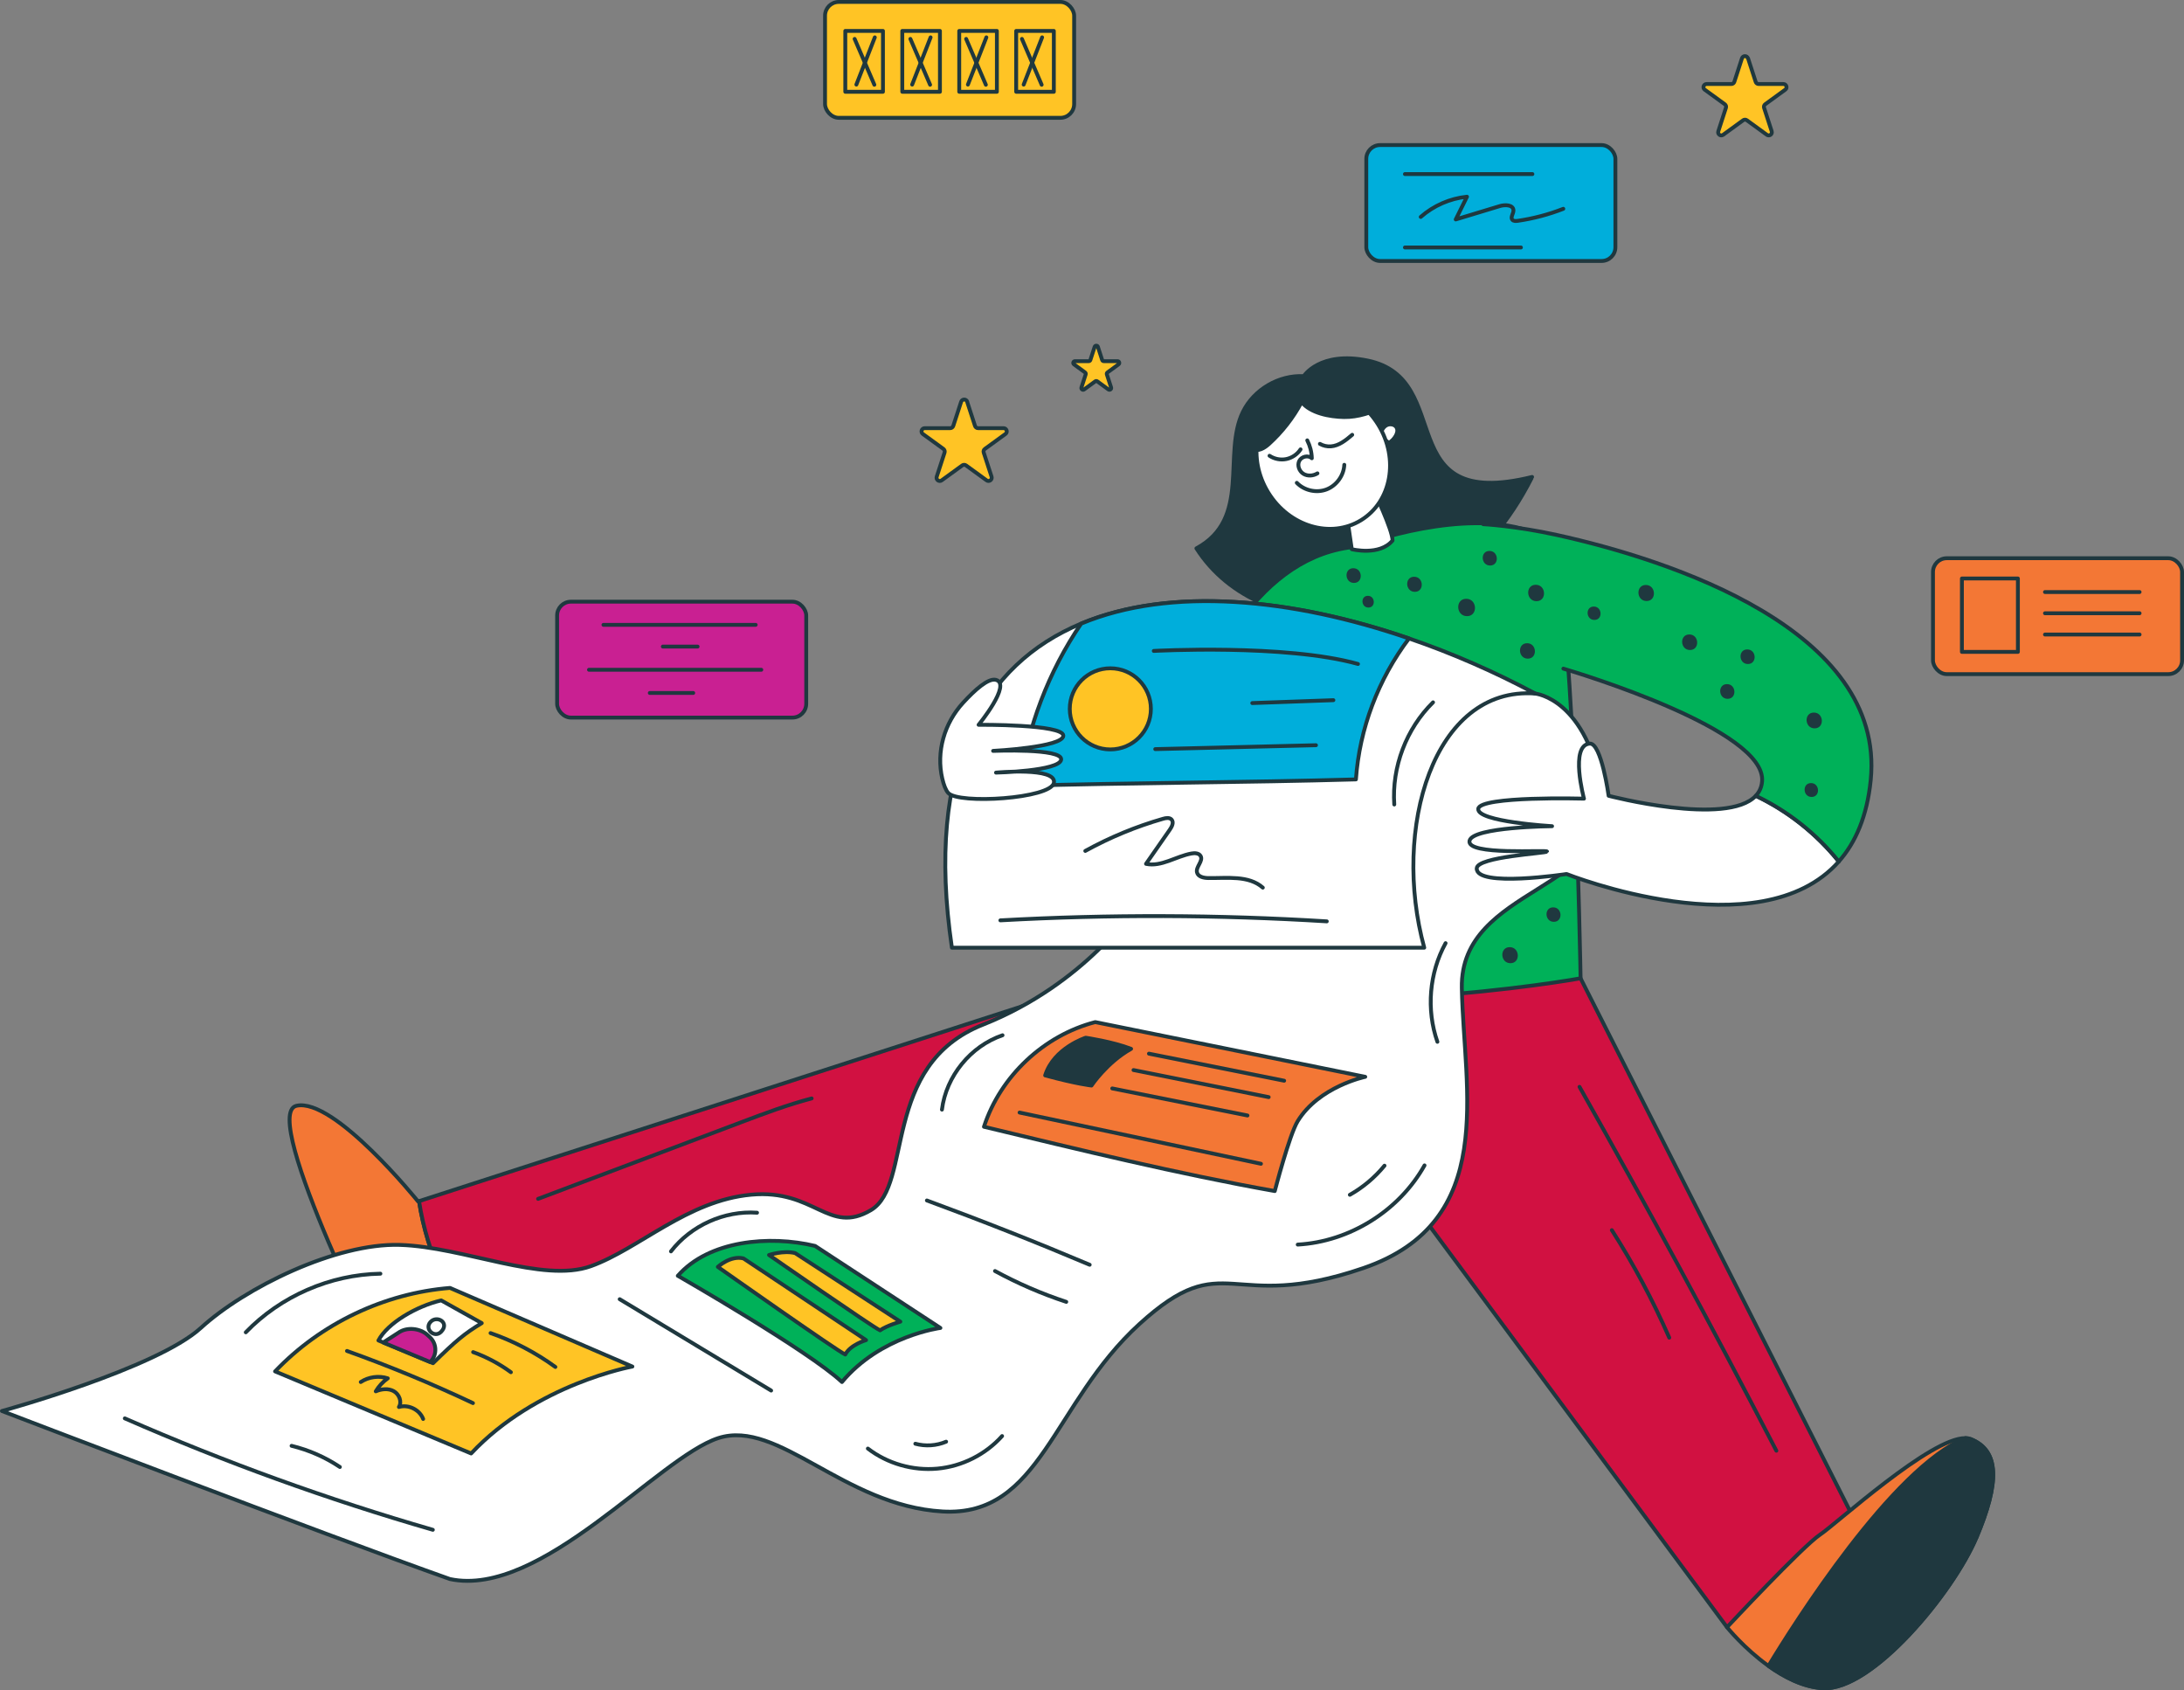 <svg xmlns="http://www.w3.org/2000/svg" id="a" viewBox="0 0 566.04 437.93"><rect x="0" y="0" width="566.04" height="437.93" fill="#808080" stroke="none"/><defs><style>.b{fill:#00b159;}.b,.c,.d,.e,.f,.g,.h,.i,.j{stroke:#1f383f;stroke-linecap:round;stroke-linejoin:round;}.c{fill:#c92092;}.d{fill:#fff;}.e{fill:none;}.f{fill:#ffc425;}.g,.k{fill:#1f383f;}.h{fill:#f37735;}.i{fill:#00aedb;}.j{fill:#d11141;}</style></defs><path class="f" d="M250.66,104.1l2.04,6.26c.11,.34,.43,.58,.8,.58h6.59c.81,0,1.15,1.04,.49,1.51l-5.33,3.87c-.29,.21-.42,.59-.3,.94l2.04,6.26c.25,.77-.63,1.41-1.29,.94l-5.33-3.87c-.29-.21-.69-.21-.98,0l-5.33,3.87c-.66,.48-1.54-.16-1.29-.94l2.04-6.26c.11-.34-.01-.72-.3-.94l-5.33-3.87c-.66-.48-.32-1.51,.49-1.51h6.59c.36,0,.68-.23,.8-.58l2.04-6.26c.25-.77,1.34-.77,1.59,0Z"></path><path class="f" d="M284.55,89.88l1.1,3.39c.06,.19,.23,.31,.43,.31h3.56c.44,0,.62,.56,.27,.82l-2.88,2.1c-.16,.12-.23,.32-.16,.51l1.1,3.39c.14,.42-.34,.76-.7,.51l-2.88-2.1c-.16-.12-.37-.12-.53,0l-2.88,2.1c-.35,.26-.83-.09-.7-.51l1.1-3.39c.06-.19,0-.39-.16-.51l-2.88-2.1c-.35-.26-.17-.82,.27-.82h3.56c.2,0,.37-.13,.43-.31l1.1-3.39c.14-.42,.73-.42,.86,0Z"></path><path class="f" d="M453.05,15.11l1.98,6.1c.11,.34,.42,.56,.77,.56h6.41c.79,0,1.12,1.01,.48,1.47l-5.19,3.77c-.29,.21-.4,.58-.3,.91l1.98,6.1c.24,.75-.62,1.37-1.25,.91l-5.19-3.77c-.29-.21-.67-.21-.96,0l-5.19,3.77c-.64,.46-1.5-.16-1.25-.91l1.98-6.1c.11-.34-.01-.7-.3-.91l-5.19-3.77c-.64-.46-.31-1.47,.48-1.47h6.41c.35,0,.67-.23,.77-.56l1.98-6.1c.24-.75,1.31-.75,1.55,0Z"></path><g><path class="g" d="M397.08,123.58c-36.97,9.11-19.45-25.42-42.64-30.16-12.41-2.54-16.53,4.04-16.53,4.04-6.44-.34-12.91,3.44-15.76,9.22-5.41,10.95,2.22,27.72-12.07,35.4,16.54,25.95,64.16,26.37,86.84-18.13"></path><path class="b" d="M351.59,141.63c11.34-4.25,36.03-10.26,49.55-1.75,6.7,4.22,8.51,113.61,8.51,113.61-39.27,14.2-70.77,11.65-116.11-2,0,0,8.51-105.6,58.06-109.85Z"></path><path class="h" d="M124.41,348.47l-23.57,7.12s-33.78-66.82-24.02-69.07c9.76-2.25,31.53,24.78,31.53,24.78l.25-.08c1.05,6.94,3.19,13.76,6.09,20.15,2.71,5.99,6.02,11.67,9.72,17.1Z"></path><path class="j" d="M486.13,402.75c-1.26,1.01-2.58,1.93-3.89,2.79-10.61,7.02-22.37,12.95-34.64,16.08l-103.51-139.6-219.67,66.45c-3.69-5.43-7-11.11-9.72-17.1-2.9-6.4-5.05-13.22-6.09-20.15l184.92-59.73c42.55,15.27,116.12,2,116.12,2l75.57,149.39s.32-.05,.91-.13Z"></path><path class="d" d="M359.89,114.81c.76-.45,1.41-1.1,1.84-1.87,.35-.61,.57-1.37,.29-2.03-.42-1-1.87-1.23-2.79-.65s-1.36,1.7-1.5,2.78c.51,.81,1.64,.95,2.15,1.77Z"></path><path class="d" d="M348.47,129.46l1.88,12.84s7.18,1.82,10.56-2.25c0-2.81-4.94-13.05-4.94-13.05l-7.5,2.45Z"></path><ellipse class="d" cx="342.97" cy="118.86" rx="16.74" ry="18.71" transform="translate(-11.41 197.44) rotate(-31.62)"></ellipse><path class="e" d="M338.81,114.1c.73,1.43,1.14,3.03,1.18,4.64-.93-.88-2.67-.47-3.25,.68-.58,1.14-.03,2.66,1.06,3.34s2.56,.56,3.65-.11"></path><path class="e" d="M348.41,120.43c-.12,2.78-2.02,5.4-4.62,6.39-2.6,.99-5.76,.28-7.69-1.72"></path><path class="e" d="M329.03,118.09c1.27,.85,2.88,1.16,4.37,.85s2.85-1.24,3.67-2.51"></path><path class="e" d="M342.09,115.01c.85,.49,1.84,.71,2.82,.65,2.14-.15,3.92-1.61,5.55-3"></path><path class="d" d="M397.88,179.71s13.51,1.22,17.52,26.24c4,25.02-37.04,23.52-36.53,50.05,.5,26.53,9.51,60.56-25.52,72.57s-35.53-6.01-58.06,14.51-25.52,50.05-51.05,48.55c-25.52-1.5-42.54-24.02-58.06-19.02-15.51,5-46.04,41.54-69.57,36.53C84.08,397.63,.5,365.6,.5,365.6c0,0,40.04-11.01,51.55-21.52,11.51-10.51,35.03-22.02,51.55-21.52,16.52,.5,37.04,10.01,49.55,5.51,12.51-4.5,25.02-17.02,41.54-18.52,16.52-1.5,20.02,10.51,31.03,4,11.01-6.51,2.5-37.54,29.03-48.05s39.54-30.53,39.54-30.53c0,0,73.07-66.49,103.6-55.27Z"></path><path class="d" d="M397.88,179.7c-26.44-1.93-37.18,35.12-28.75,65.85h-122.42c-7.03-47.76,8.25-73.45,33.5-83.98,23.12-9.64,54.6-6.59,84.96,3.85,11.22,3.84,22.27,8.69,32.71,14.27Z"></path><path class="d" d="M476.57,223.23c-20.49,23.16-70.55,3.23-70.55,3.23,0,0-23.61,3.6-23.28-1.5,.19-3,18.06-3.87,18.21-4.32,.17-.53-21.02,1.13-20.08-2.81,.86-3.6,21.39-3.76,21.39-3.76,0,0-19.52-1.13-19.13-4.5,.37-3.38,27.4-2.64,27.4-2.64,0,0-3.75-13.88,1.5-14.26,3.01-.21,4.89,13.52,4.89,13.52,0,0,30.63,8.02,38.15,0,8.33,3.96,15.74,9.84,21.52,17.03Z"></path><path class="b" d="M384.43,135.82s8.2,.4,19.15,2.81c28.99,6.4,85.08,24.47,81.27,63.44-.93,9.4-3.93,16.25-8.28,21.16-5.77-7.19-13.19-13.07-21.52-17.03,.94-.99,1.52-2.24,1.64-3.76,1.08-13.27-47.18-27.91-51.5-29.19"></path><path class="i" d="M365.18,165.43c-7.97,10.53-12.83,23.37-13.76,36.52-29.04,.82-58.14,.85-87.18,1.67,2.01-15.12,7.44-29.52,15.98-42.04,23.12-9.64,54.6-6.59,84.96,3.85Z"></path><path class="d" d="M244.22,201.77c-1.63-7.01,.53-14.38,5.39-19.68,3.11-3.39,6.56-6.46,8.52-5.93,4.13,1.13-4.5,11.64-4.5,11.64,0,0,21.96-.19,21.96,2.82s-18.2,3.94-18.2,3.94c0,0,18.02-.75,17.64,2.25-.38,3-16.89,3.38-16.89,3.38,0,0,15.77-1.5,15.01,2.63s-24.77,5.63-27.4,2.63c-.66-.75-1.15-2.09-1.52-3.67Z"></path><path class="h" d="M330.39,308.61c-25.19-4.49-50.5-10.68-75.37-16.66,4.25-13.09,15.51-23.67,28.84-27.12l69.98,14.18s-12.01,2.5-17.52,11.51c-2.15,3.52-5.93,18.09-5.93,18.09Z"></path><path class="f" d="M71.3,355.33c11.81-12.39,28.27-20.24,45.33-21.62l47.27,20.37s-24.9,4.5-41.79,22.52c-15.51-6.51-50.82-21.27-50.82-21.27Z"></path><path class="b" d="M175.67,330.57c8.01-9.18,23.74-10.59,35.59-7.74l32.47,21.25s-15.51,2-25.52,14.01c-8.51-8.01-42.54-27.53-42.54-27.53Z"></path><circle class="f" cx="287.77" cy="183.67" r="10.51"></circle><path class="e" d="M299.41,194.1l41.66-1.01"></path><line class="e" x1="324.56" y1="182.17" x2="345.58" y2="181.42"></line><path class="e" d="M299.03,168.66s34.16-1.88,52.93,3.38"></path><path class="g" d="M281.39,268.88s-8.26,2.63-10.51,9.76c8.26,2.25,12.01,2.63,12.01,2.63,0,0,4-6.01,10.26-9.51-4.88-1.88-11.76-2.88-11.76-2.88Z"></path><line class="g" x1="297.78" y1="273.01" x2="332.82" y2="280.02"></line><line class="g" x1="293.78" y1="277.26" x2="328.81" y2="284.27"></line><line class="g" x1="288.27" y1="282.02" x2="323.31" y2="289.03"></line><line class="g" x1="264.25" y1="288.27" x2="326.81" y2="301.54"></line><path class="f" d="M206.07,324.68l27.28,17.77s-3.5,1-5.26,2.25c-1.75-.75-28.78-19.52-28.78-19.52,0,0,3.75-1.25,6.76-.5Z"></path><path class="f" d="M192.68,326.06l31.78,21.17s-4.13,1.22-5.38,3.73c-1.98-.82-33.03-22.7-33.03-22.7,0,0,3.24-3.03,6.63-2.2Z"></path><g><path class="d" d="M124.86,342.83c-4.48,2.7-6.75,4.62-12.63,10.38l-.77-.32-12.04-5.01-1.34-.56c2.37-4.53,9.89-8.89,16.27-10.38l10.5,5.88Z"></path><path class="d" d="M114.34,345.06c-1.72,1.79-4.45-.7-2.77-2.53,1.67-1.83,5.05,.17,2.77,2.53Z"></path><path class="c" d="M111.67,352.71l-.21,.19-12.04-5.01-.08-.05,3.88-2.5c2.25-1.63,5.71-1.14,7.52,.52l.64,.58c1.81,1.66,1.95,4.46,.29,6.28Z"></path></g><path class="e" d="M127.14,345.41c5.99,2.08,11.67,5.05,16.8,8.78"></path><path class="e" d="M122.62,350.34c3.49,1.26,6.8,3.02,9.79,5.21"></path><path class="e" d="M89.93,350.04c11.09,3.97,21.99,8.48,32.65,13.51"></path><path class="e" d="M93.5,358.09c2.03-1.34,4.68-1.71,7-.96-1.26,.89-2.33,2.04-3.11,3.37,1.48-.63,3.26-.82,4.66-.04s2.19,2.74,1.34,4.1c2.46-.74,5.38,.7,6.28,3.1"></path><path class="e" d="M224.93,375.33c5.08,3.9,11.66,5.79,18.03,5.2,6.38-.59,12.49-3.67,16.76-8.44"></path><path class="e" d="M237.23,374.08c2.62,.72,5.48,.53,7.98-.53"></path><path class="e" d="M173.9,324.24c5.19-6.72,13.84-10.61,22.31-10.02"></path><path class="e" d="M63.7,345.21c9.04-9.37,21.88-14.96,34.89-15.19"></path><path class="e" d="M32.35,367.51c25.94,11.36,52.62,21.01,79.83,28.87"></path><path class="e" d="M75.57,374.62c4.45,1.08,8.71,2.94,12.52,5.49"></path><path class="e" d="M160.61,336.63l39.25,23.67"></path><path class="e" d="M240.23,311.05c14.19,5.22,28.26,10.77,42.19,16.66"></path><path class="e" d="M257.88,329.33c5.9,3.21,12.09,5.89,18.47,7.99"></path><path class="e" d="M336.34,322.48c13.45-.75,26.28-8.76,32.86-20.52"></path><path class="e" d="M349.85,309.58c3.42-1.93,6.49-4.51,8.98-7.55"></path><path class="e" d="M259.27,238.47c28.17-1.56,56.44-1.47,84.6,.26"></path><path class="e" d="M281.28,220.48c6.38-3.52,13.16-6.32,20.16-8.33,.75-.22,1.69-.37,2.21,.21,.63,.71,.1,1.8-.44,2.58l-6.19,8.89c3.98,.84,7.76-1.95,11.76-2.68,.86-.16,1.94-.12,2.38,.63,.76,1.3-1.27,2.79-.93,4.25,.27,1.16,1.75,1.46,2.94,1.48,4.9,.06,10.45-.76,14.12,2.48"></path><path class="e" d="M371.41,181.98c-6.94,6.82-10.71,16.75-10.05,26.47"></path><path class="e" d="M244.13,287.51c1.08-8.67,7.43-16.46,15.7-19.27"></path><path class="e" d="M374.66,244.38c-4.24,7.72-5.03,17.25-2.12,25.56"></path><path class="e" d="M409.37,281.61c17.58,31.11,34.59,62.55,51.02,94.28"></path><path class="h" d="M512.24,398.38c-6.01,14.26-27.03,39.79-39.79,39.04-5.05-.29-9.97-2.82-14.1-5.77-6.33-4.52-10.75-10.02-10.75-10.02,0,0,19.6-20.99,24.11-23.99,4.26-2.83,28.73-25.21,37.69-25.01,.5,.01,.95,.09,1.35,.25,7.51,2.99,7.51,11.26,1.5,25.52Z"></path><path class="g" d="M512.24,398.38c-6.01,14.26-27.03,39.79-39.79,39.04-5.05-.29-9.97-2.82-14.1-5.77,6.65-10.98,32.1-51.33,51.05-59.03,.5,.01,.95,.09,1.35,.25,7.51,2.99,7.51,11.26,1.5,25.52Z"></path><path class="e" d="M417.75,318.74c5.67,8.88,10.65,18.2,14.88,27.86"></path><path class="e" d="M139.46,310.63l52.61-19.84c6.02-2.27,12.06-4.55,18.29-6.18"></path><path class="k" d="M366.51,149.44c-2.52,0-2.33,3.91,.18,3.91s2.33-3.91-.18-3.91Z"></path><path class="k" d="M380.01,155.15c-2.9,0-2.69,4.5,.2,4.5s2.69-4.5-.2-4.5Z"></path><path class="k" d="M386.03,142.75c-2.44,0-2.26,3.78,.17,3.78s2.26-3.78-.17-3.78Z"></path><path class="k" d="M398.03,151.52c-2.74,0-2.54,4.25,.19,4.25s2.54-4.25-.19-4.25Z"></path><path class="k" d="M426.56,151.57c-2.68,0-2.48,4.16,.19,4.16s2.48-4.16-.19-4.16Z"></path><path class="k" d="M413.07,157.16c-2.24,0-2.07,3.47,.16,3.47s2.07-3.47-.16-3.47Z"></path><path class="k" d="M437.83,164.39c-2.6,0-2.41,4.03,.18,4.03s2.41-4.03-.18-4.03Z"></path><path class="k" d="M452.85,168.27c-2.44,0-2.26,3.78,.17,3.78s2.26-3.78-.17-3.78Z"></path><path class="k" d="M447.59,177.26c-2.46,0-2.28,3.81,.17,3.81s2.28-3.81-.17-3.81Z"></path><path class="k" d="M470.11,184.63c-2.64,0-2.44,4.09,.19,4.09s2.44-4.09-.19-4.09Z"></path><path class="k" d="M469.37,202.9c-2.32,0-2.15,3.6,.16,3.6s2.15-3.6-.16-3.6Z"></path><path class="k" d="M395.79,166.66c-2.58,0-2.39,4,.18,4s2.39-4-.18-4Z"></path><path class="k" d="M350.75,147.23c-2.46,0-2.28,3.81,.17,3.81s2.28-3.81-.17-3.81Z"></path><path class="k" d="M391.28,245.41c-2.68,0-2.48,4.16,.19,4.16s2.48-4.16-.19-4.16Z"></path><path class="k" d="M402.55,235.1c-2.42,0-2.24,3.75,.17,3.75s2.24-3.75-.17-3.75Z"></path><path class="k" d="M354.52,154.38c-1.96,0-1.81,3.04,.14,3.04s1.81-3.04-.14-3.04Z"></path><path class="g" d="M324.69,116.29c1.33,.85,3.03-.19,4.2-1.25,3.41-3.1,6.29-6.78,8.46-10.85,2.31,2.87,7.27,3.81,10.96,3.87s7.29-1.16,10.56-2.86l-.73-.04c-1.27-2.42-3.24-3.82-5.83-4.69s-5.35-1.05-8.08-1.19c-2.99-.16-6.04-.27-8.94,.5-7.06,1.86-12.13,9.41-11.18,16.66,.18-.38,.41,.23,.59-.15Z"></path><g><rect class="c" x="144.39" y="155.9" width="64.56" height="30.03" rx="3.57" ry="3.57"></rect><line class="e" x1="156.4" y1="161.9" x2="195.86" y2="161.9"></line><line class="e" x1="171.79" y1="167.53" x2="180.8" y2="167.53"></line><line class="e" x1="152.65" y1="173.54" x2="197.31" y2="173.54"></line><line class="e" x1="168.41" y1="179.55" x2="179.67" y2="179.55"></line></g><g><rect class="f" x="213.83" y=".5" width="64.56" height="30.03" rx="3.57" ry="3.57"></rect><g><rect class="e" x="219.08" y="8.01" width="9.76" height="15.77"></rect><rect class="e" x="233.85" y="8.01" width="9.76" height="15.77"></rect><rect class="e" x="248.61" y="8.01" width="9.76" height="15.77"></rect><rect class="e" x="263.37" y="8.01" width="9.76" height="15.77"></rect></g><g><path class="e" d="M221.5,10.08l5.11,11.88"></path><path class="e" d="M226.73,9.68l-4.78,12.24"></path></g><g><path class="e" d="M235.95,10.08l5.11,11.88"></path><path class="e" d="M241.19,9.68l-4.78,12.24"></path></g><g><path class="e" d="M250.4,10.08l5.11,11.88"></path><path class="e" d="M255.64,9.68l-4.78,12.24"></path></g><g><path class="e" d="M264.86,10.08l5.11,11.88"></path><path class="e" d="M270.09,9.68l-4.78,12.24"></path></g></g><g><rect class="i" x="354.11" y="37.59" width="64.56" height="30.03" rx="3.57" ry="3.57"></rect><line class="e" x1="364.12" y1="45.1" x2="397.16" y2="45.1"></line><path class="e" d="M368.22,56.21c3.33-2.93,7.58-4.79,11.99-5.24l-2.92,5.89,11.42-3.46c1.37-.42,3.49-.35,3.54,1.08,.03,.86-.83,1.79-.3,2.45,.32,.39,.91,.36,1.41,.29,4.04-.59,8.01-1.63,11.81-3.12"></path><line class="e" x1="364.12" y1="64.12" x2="394.19" y2="64.12"></line></g><g><rect class="h" x="500.98" y="144.64" width="64.56" height="30.03" rx="3.57" ry="3.57"></rect><rect class="e" x="508.48" y="149.89" width="14.51" height="19.02"></rect><line class="e" x1="530.01" y1="153.4" x2="554.53" y2="153.4"></line><line class="e" x1="530.01" y1="158.9" x2="554.53" y2="158.9"></line><line class="e" x1="530.01" y1="164.41" x2="554.53" y2="164.41"></line></g></g></svg>